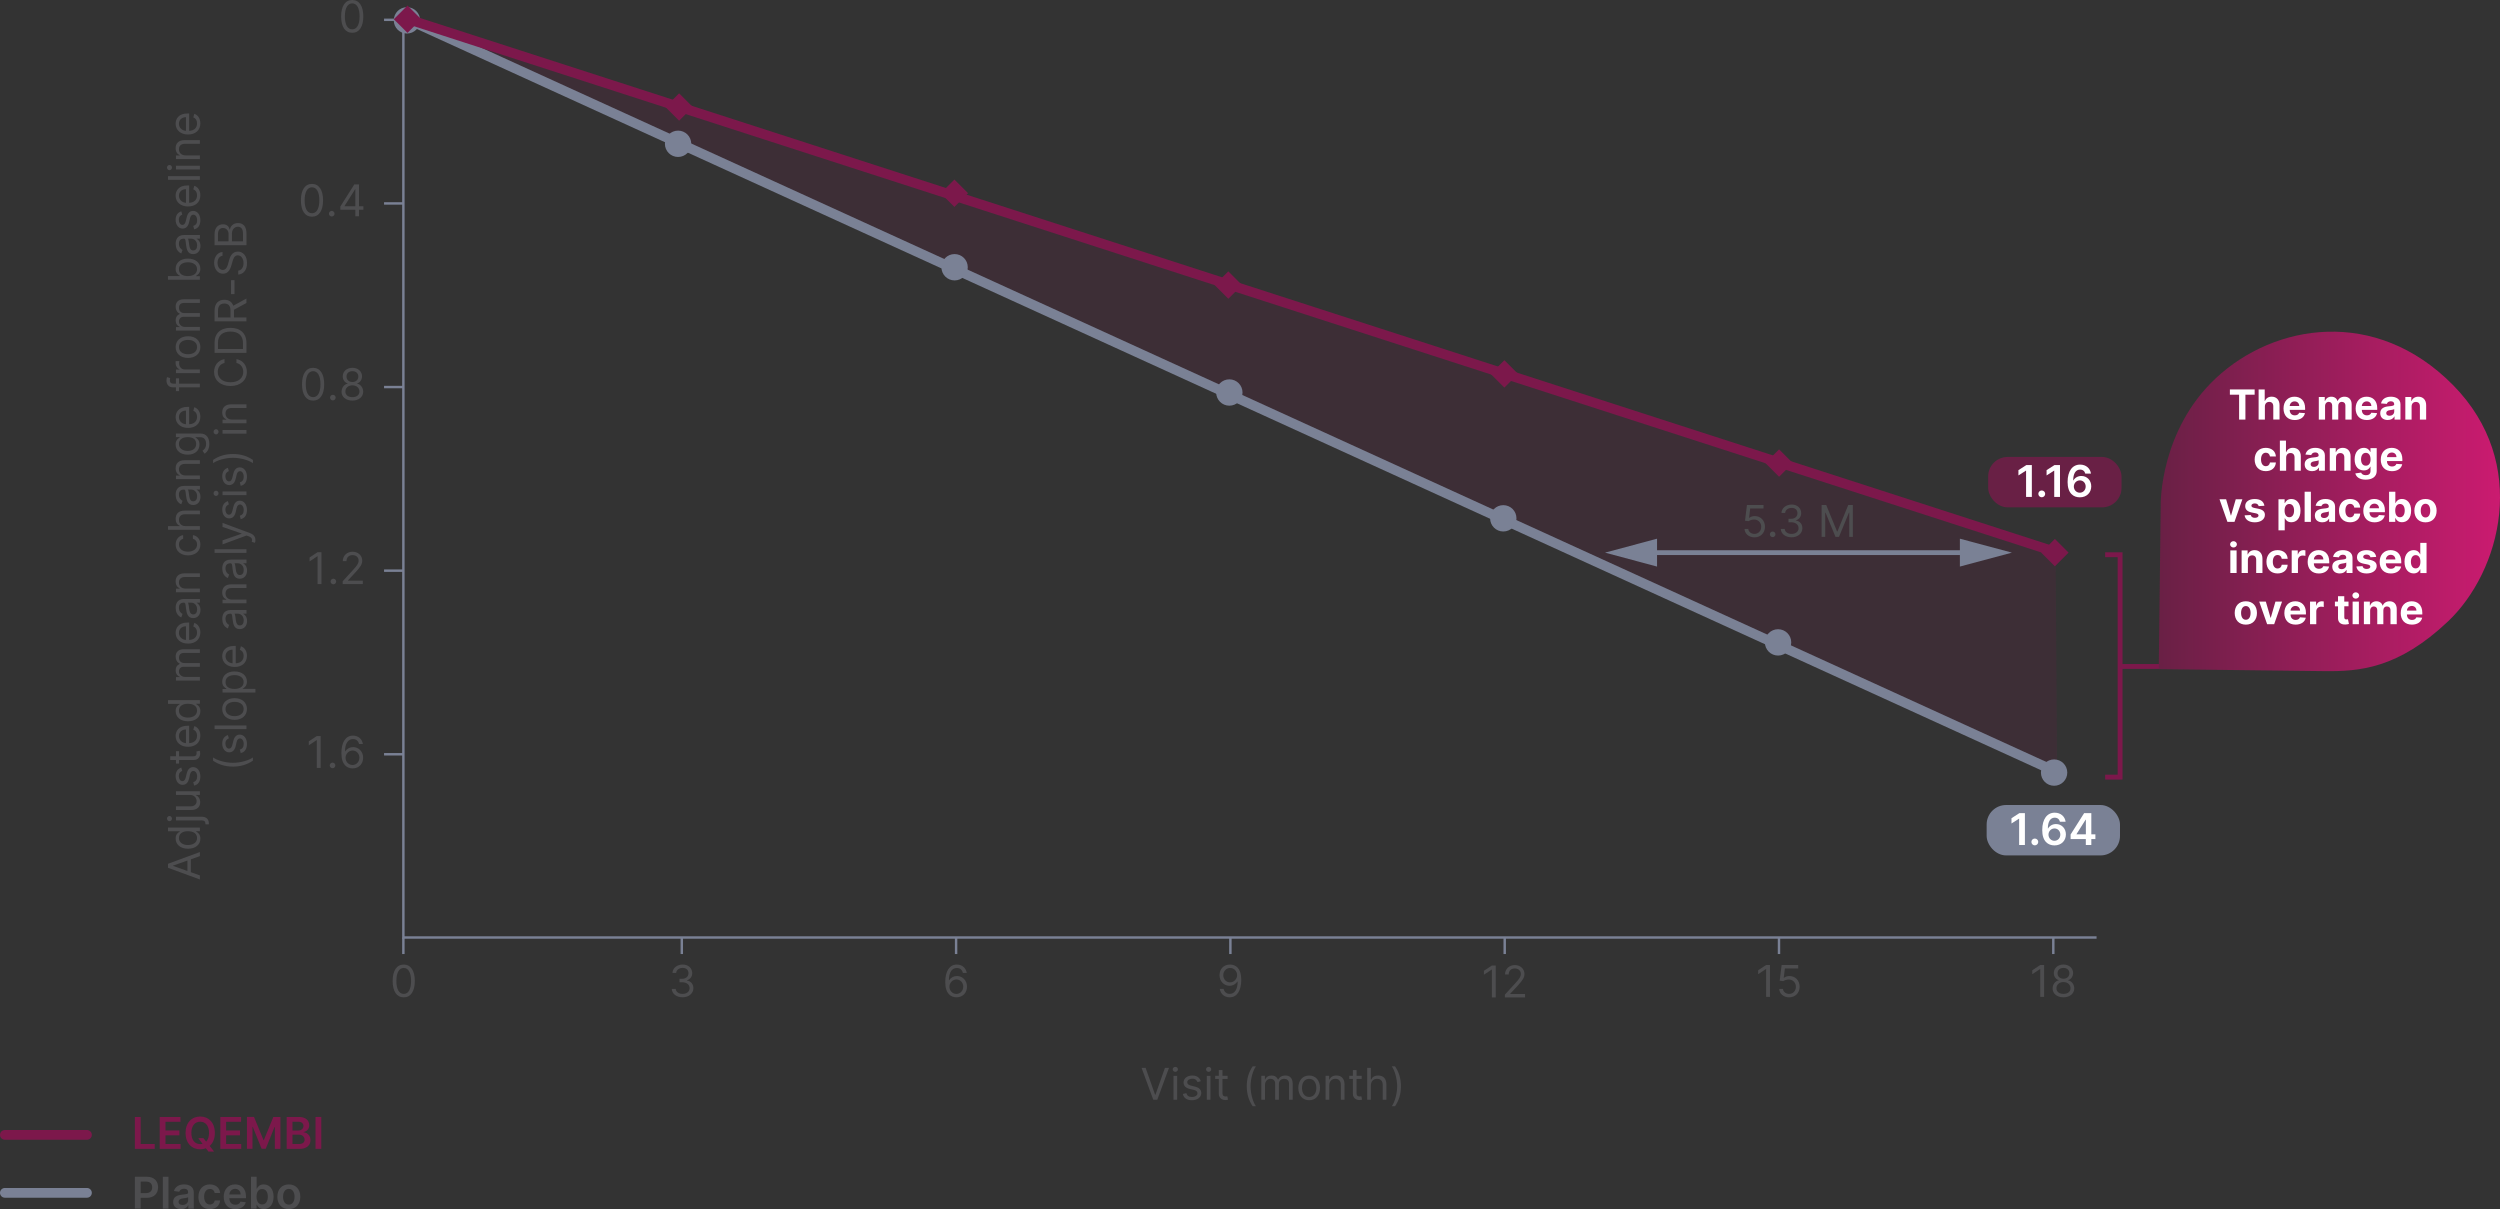 <?xml version="1.0" encoding="UTF-8"?><svg id="Layer_2" xmlns="http://www.w3.org/2000/svg" xmlns:xlink="http://www.w3.org/1999/xlink" viewBox="0 0 1026.48 496.46"><rect x="0" y="0" width="1026.48" height="496.46" fill="#333333" stroke="none"/><defs><style>.cls-1{isolation:isolate;opacity:.15;}.cls-1,.cls-2,.cls-3,.cls-4,.cls-5,.cls-6,.cls-7{stroke-width:0px;}.cls-1,.cls-4{fill:#7c184b;}.cls-2{fill:url(#linear-gradient);}.cls-8,.cls-9{stroke-linecap:round;stroke-width:4px;}.cls-8,.cls-9,.cls-10,.cls-11,.cls-12{fill:none;stroke-miterlimit:10;}.cls-8,.cls-10{stroke:#7c184b;}.cls-9,.cls-11,.cls-12{stroke:#7a8195;}.cls-10{stroke-width:2px;}.cls-3{fill:#7a8195;}.cls-5{fill:#4d4d4f;}.cls-6{fill:#fff;}.cls-7{fill:#692045;}.cls-12{stroke-width:1.97px;}</style><linearGradient id="linear-gradient" x1="886.35" y1="248.82" x2="1026.48" y2="248.82" gradientTransform="translate(0 454.7) scale(1 -1)" gradientUnits="userSpaceOnUse"><stop offset="0" stop-color="#692045"/><stop offset="1" stop-color="#cb1b70"/></linearGradient></defs><g id="Layer_1-2"><line class="cls-11" x1="157.69" y1="8.14" x2="165.53" y2="8.14"/><polyline class="cls-1" points="844.01 226.91 165.33 7.02 844.63 317.22"/><path class="cls-5" d="m716.29,217.17h1.53c.12,1.18,1.19,2.05,2.53,2.05,1.61,0,2.79-1.23,2.79-2.92s-1.22-2.98-2.89-2.99c-.81,0-1.73.28-2.28.67l-1.48-.18.79-6.44h6.8v1.41h-5.47l-.46,3.86h.08c.54-.43,1.39-.74,2.28-.74,2.4,0,4.17,1.86,4.17,4.4s-1.83,4.35-4.32,4.35c-2.25,0-3.97-1.46-4.07-3.45v-.02Z"/><path class="cls-5" d="m726.69,219.39c0-.63.52-1.15,1.15-1.15s1.15.52,1.15,1.15-.52,1.15-1.15,1.15-1.15-.52-1.15-1.15Z"/><path class="cls-5" d="m731.17,217.17h1.61c.1,1.27,1.3,2.05,2.81,2.05,1.68,0,2.89-.94,2.89-2.33s-1.11-2.46-3.09-2.46h-1.05v-1.41h1.05c1.55,0,2.63-.89,2.63-2.28s-.93-2.2-2.38-2.2c-1.36,0-2.6.77-2.66,2.07h-1.53c.08-2.06,1.96-3.45,4.22-3.45,2.42,0,3.89,1.65,3.89,3.5,0,1.48-.82,2.56-2.15,2.97v.1c1.65.28,2.63,1.48,2.63,3.15,0,2.14-1.89,3.73-4.42,3.73s-4.35-1.39-4.45-3.45h0Z"/><path class="cls-5" d="m749.83,207.35l4.45,10.87h.15l4.45-10.87h1.89v13.09h-1.48v-9.95h-.13l-4.09,9.95h-1.43l-4.09-9.95h-.13v9.95h-1.48v-13.09h1.89,0Z"/><line class="cls-9" x1="166.23" y1="7.46" x2="845.53" y2="317.47"/><polyline class="cls-11" points="860.83 384.93 165.62 384.93 165.62 7.19"/><path class="cls-5" d="m140.07,6.73c0-4.24,1.69-6.73,4.55-6.73s4.55,2.48,4.55,6.73-1.66,6.73-4.55,6.73-4.55-2.45-4.55-6.73Zm7.57,0c0-3.4-1.12-5.34-3.02-5.34s-3.02,1.94-3.02,5.34,1.11,5.32,3.02,5.32,3.02-1.91,3.02-5.32Z"/><path class="cls-5" d="m275.83,406.04h1.61c.1,1.27,1.3,2.05,2.81,2.05,1.68,0,2.89-.94,2.89-2.33s-1.11-2.46-3.09-2.46h-1.05v-1.41h1.05c1.55,0,2.63-.9,2.63-2.28s-.93-2.2-2.38-2.2c-1.36,0-2.6.77-2.66,2.07h-1.53c.08-2.06,1.96-3.45,4.22-3.45,2.42,0,3.89,1.65,3.89,3.5,0,1.48-.82,2.56-2.15,2.97v.1c1.65.27,2.63,1.48,2.63,3.15,0,2.14-1.89,3.73-4.42,3.73s-4.35-1.39-4.45-3.45h0Z"/><path class="cls-5" d="m388.11,403.28c0-4.63,1.81-7.24,4.76-7.24,2.2,0,3.75,1.42,4.07,3.45h-1.56c-.29-1.18-1.13-2.05-2.51-2.05-2.03,0-3.27,1.85-3.27,5.04h.1c.72-1.08,1.87-1.74,3.22-1.74,2.24,0,4.12,1.82,4.12,4.35s-1.73,4.43-4.37,4.4c-2.15-.03-4.55-1.38-4.55-6.21h-.01Zm7.39,1.82c0-1.62-1.18-2.94-2.79-2.94s-2.88,1.4-2.89,2.97c0,1.57,1.2,2.97,2.84,2.97s2.84-1.33,2.84-2.99h0Z"/><path class="cls-5" d="m509.66,402.23c0,4.65-1.82,7.26-4.76,7.26-2.2,0-3.76-1.41-4.07-3.48h1.56c.28,1.2,1.12,2.07,2.51,2.07,2.02,0,3.27-1.84,3.27-5.06h-.1c-.72,1.07-1.87,1.74-3.22,1.74-2.25,0-4.12-1.81-4.12-4.35s1.71-4.41,4.37-4.37c2.15.03,4.55,1.38,4.55,6.19h0Zm-7.39-1.82c0,1.64,1.18,2.94,2.79,2.94s2.89-1.41,2.89-2.97-1.2-2.94-2.84-2.94-2.84,1.33-2.84,2.97h0Z"/><path class="cls-5" d="m474.28,449.47h.15l3.89-11.02h1.66l-4.81,13.09h-1.64l-4.81-13.09h1.66l3.89,11.02h.01Z"/><path class="cls-5" d="m481.51,439.07c0-.56.49-1.02,1.07-1.02s1.07.46,1.07,1.02-.49,1.02-1.07,1.02-1.07-.46-1.07-1.02Zm.31,2.66h1.51v9.82h-1.51v-9.82Z"/><path class="cls-5" d="m491.69,444.31c-.26-.68-.81-1.41-2.12-1.41-1.2,0-2.1.61-2.1,1.46,0,.75.52,1.14,1.69,1.43l1.46.36c1.75.43,2.61,1.29,2.61,2.66,0,1.69-1.55,2.94-3.84,2.94-2.01,0-3.38-.89-3.73-2.56l1.43-.36c.27,1.05,1.04,1.59,2.28,1.59,1.41,0,2.3-.69,2.3-1.53,0-.68-.47-1.15-1.46-1.38l-1.64-.38c-1.8-.42-2.61-1.33-2.61-2.69,0-1.66,1.53-2.84,3.61-2.84,1.94,0,3,.93,3.48,2.33l-1.36.38Z"/><path class="cls-5" d="m495.19,439.07c0-.56.49-1.02,1.07-1.02s1.07.46,1.07,1.02-.49,1.02-1.07,1.02-1.07-.46-1.07-1.02Zm.31,2.66h1.51v9.82h-1.51v-9.82Z"/><path class="cls-5" d="m504.04,443h-2.1v5.73c0,1.28.64,1.48,1.3,1.48.33,0,.54-.05.67-.08l.31,1.36c-.21.08-.56.18-1.13.18-1.28,0-2.66-.82-2.66-2.53v-6.14h-1.48v-1.28h1.48v-2.35h1.51v2.35h2.1v1.28h0Z"/><path class="cls-5" d="m514.34,437.84h1.33c-1.23,1.69-2.2,5.14-2.2,8.18s.97,6.5,2.2,8.18h-1.33c-1.56-2.28-2.43-4.96-2.43-8.18s.87-5.91,2.43-8.18Z"/><path class="cls-5" d="m517.89,441.72h1.46v1.53h.13c.41-1.05,1.35-1.66,2.63-1.66s2.15.61,2.63,1.66h.1c.51-1.02,1.53-1.66,2.94-1.66,1.75,0,2.99,1.07,2.99,3.38v6.57h-1.51v-6.57c0-1.45-.92-2.02-1.99-2.02-1.38,0-2.17.93-2.17,2.2v6.39h-1.53v-6.73c0-1.12-.8-1.87-1.94-1.87s-2.23,1.02-2.23,2.46v6.14h-1.51v-9.82h0Z"/><path class="cls-5" d="m533.08,446.69c0-3.07,1.79-5.09,4.45-5.09s4.45,2.02,4.45,5.09-1.79,5.06-4.45,5.06-4.45-2.02-4.45-5.06Zm7.39,0c0-1.97-.92-3.73-2.94-3.73s-2.94,1.76-2.94,3.73.92,3.71,2.94,3.71,2.94-1.74,2.94-3.71Z"/><path class="cls-5" d="m545.79,451.54h-1.51v-9.82h1.46v1.53h.13c.46-1,1.38-1.66,2.86-1.66,1.99,0,3.32,1.2,3.32,3.71v6.24h-1.51v-6.14c0-1.54-.85-2.46-2.25-2.46s-2.51.97-2.51,2.69v5.91h.01Z"/><path class="cls-5" d="m559.08,443h-2.1v5.73c0,1.28.64,1.48,1.3,1.48.33,0,.54-.05.67-.08l.31,1.36c-.2.08-.56.18-1.12.18-1.28,0-2.66-.82-2.66-2.53v-6.14h-1.48v-1.28h1.48v-2.35h1.51v2.35h2.1v1.28h-.01Z"/><path class="cls-5" d="m562.87,451.54h-1.51v-13.09h1.51v4.81h.13c.46-1.02,1.34-1.66,2.89-1.66,2.01,0,3.35,1.18,3.35,3.71v6.24h-1.51v-6.14c0-1.56-.86-2.46-2.28-2.46-1.49,0-2.58.97-2.58,2.69v5.91h0Z"/><path class="cls-5" d="m572.79,454.2h-1.33c1.23-1.69,2.2-5.14,2.2-8.18s-.97-6.5-2.2-8.18h1.33c1.56,2.28,2.43,4.96,2.43,8.18s-.87,5.91-2.43,8.18Z"/><path class="cls-5" d="m614.15,409.52h-1.59v-11.43h-.08l-3.2,2.12v-1.61l3.27-2.17h1.59v13.09h.01Z"/><path class="cls-5" d="m617.91,408.37l4.32-4.73c1.51-1.66,2.22-2.55,2.22-3.76,0-1.38-1.09-2.25-2.51-2.25-1.52,0-2.48.99-2.48,2.48h-1.51c0-2.3,1.75-3.86,4.04-3.86s3.94,1.61,3.94,3.63c0,1.45-.67,2.58-2.92,4.99l-2.94,3.15v.1h6.09v1.41h-8.26v-1.15h.01Z"/><path class="cls-5" d="m726.75,409.31h-1.59v-11.43h-.08l-3.2,2.12v-1.61l3.27-2.17h1.59v13.09h.01Z"/><path class="cls-5" d="m730.53,406.04h1.53c.12,1.18,1.19,2.05,2.53,2.05,1.61,0,2.79-1.23,2.79-2.92s-1.22-2.98-2.89-2.99c-.81,0-1.73.27-2.28.66l-1.48-.18.79-6.44h6.8v1.41h-5.47l-.46,3.86h.08c.54-.43,1.39-.74,2.28-.74,2.4,0,4.17,1.86,4.17,4.4s-1.83,4.35-4.32,4.35c-2.25,0-3.97-1.46-4.07-3.45h0Z"/><path class="cls-5" d="m839.3,409.31h-1.59v-11.43h-.08l-3.2,2.12v-1.61l3.27-2.17h1.59v13.09h.01Z"/><path class="cls-5" d="m842.8,405.83c-.01-1.66,1.09-3.06,2.53-3.32v-.08c-1.25-.32-2.06-1.52-2.05-2.92-.01-1.99,1.66-3.48,3.96-3.48s3.95,1.48,3.96,3.48c-.01,1.39-.82,2.6-2.05,2.92v.08c1.41.26,2.52,1.67,2.53,3.32-.01,2.13-1.83,3.66-4.45,3.66s-4.46-1.53-4.45-3.66h.02Zm7.34-.08c-.01-1.48-1.23-2.53-2.89-2.53s-2.9,1.05-2.89,2.53c-.01,1.41,1.09,2.33,2.89,2.33s2.88-.92,2.89-2.33Zm-.46-6.14c-.01-1.33-.99-2.2-2.43-2.2s-2.44.87-2.43,2.2c-.01,1.36,1,2.25,2.43,2.25s2.42-.9,2.43-2.25Z"/><path class="cls-5" d="m123.55,82.24c0-4.24,1.69-6.73,4.55-6.73s4.55,2.48,4.55,6.73-1.66,6.73-4.55,6.73-4.55-2.45-4.55-6.73Zm7.57,0c0-3.4-1.12-5.34-3.02-5.34s-3.02,1.94-3.02,5.34,1.11,5.32,3.02,5.32,3.02-1.91,3.02-5.32Z"/><path class="cls-5" d="m135.06,87.74c0-.63.52-1.15,1.15-1.15s1.15.52,1.15,1.15-.52,1.15-1.15,1.15-1.15-.52-1.15-1.15Z"/><path class="cls-5" d="m139.74,84.8l5.75-9.1h1.92v9h1.79v1.41h-1.79v2.68h-1.51v-2.68h-6.16v-1.3h0Zm6.16-7.08h-.1l-4.35,6.88v.1h4.45v-6.98h0Z"/><path class="cls-5" d="m124.01,157.75c0-4.25,1.69-6.73,4.55-6.73s4.55,2.48,4.55,6.73-1.66,6.73-4.55,6.73-4.55-2.45-4.55-6.73Zm7.57,0c0-3.4-1.12-5.35-3.02-5.35s-3.02,1.94-3.02,5.35,1.11,5.32,3.02,5.32,3.02-1.91,3.02-5.32Z"/><path class="cls-5" d="m135.52,163.25c0-.63.52-1.15,1.15-1.15s1.15.52,1.15,1.15-.52,1.15-1.15,1.15-1.15-.52-1.15-1.15Z"/><path class="cls-5" d="m140.25,160.82c0-1.66,1.09-3.06,2.53-3.32v-.08c-1.25-.32-2.06-1.52-2.05-2.92,0-2,1.66-3.48,3.96-3.48s3.95,1.48,3.96,3.48c0,1.39-.82,2.6-2.05,2.92v.08c1.41.26,2.52,1.67,2.53,3.32,0,2.13-1.83,3.66-4.45,3.66s-4.46-1.53-4.45-3.66h.02Zm7.34-.08c0-1.48-1.23-2.53-2.89-2.53s-2.9,1.05-2.89,2.53c0,1.41,1.09,2.33,2.89,2.33s2.88-.92,2.89-2.33Zm-.46-6.14c0-1.33-.98-2.2-2.43-2.2s-2.44.87-2.43,2.2c0,1.36,1,2.25,2.43,2.25s2.42-.9,2.43-2.25Z"/><path class="cls-5" d="m131.99,239.81h-1.59v-11.43h-.08l-3.2,2.12v-1.61l3.27-2.17h1.59v13.09h0Z"/><path class="cls-5" d="m135.72,238.76c0-.63.52-1.15,1.15-1.15s1.15.52,1.15,1.15-.52,1.15-1.15,1.15-1.15-.52-1.15-1.15Z"/><path class="cls-5" d="m140.71,238.66l4.32-4.73c1.51-1.66,2.22-2.55,2.22-3.76,0-1.38-1.09-2.25-2.51-2.25-1.52,0-2.48.99-2.48,2.48h-1.51c0-2.3,1.75-3.86,4.04-3.86s3.94,1.61,3.94,3.63c0,1.45-.67,2.58-2.92,4.99l-2.94,3.15v.1h6.09v1.41h-8.26v-1.15h0Z"/><path class="cls-5" d="m131.66,315.32h-1.59v-11.43h-.08l-3.2,2.12v-1.61l3.27-2.17h1.59v13.09h0Z"/><path class="cls-5" d="m135.39,314.27c0-.63.52-1.15,1.15-1.15s1.15.52,1.15,1.15-.52,1.15-1.15,1.15-1.15-.52-1.15-1.15Z"/><path class="cls-5" d="m140.17,309.28c0-4.63,1.81-7.24,4.76-7.24,2.2,0,3.75,1.42,4.07,3.45h-1.56c-.29-1.18-1.13-2.04-2.51-2.04-2.03,0-3.27,1.85-3.27,5.04h.1c.72-1.08,1.87-1.74,3.22-1.74,2.24,0,4.12,1.82,4.12,4.35s-1.73,4.43-4.37,4.4c-2.15-.03-4.55-1.38-4.55-6.21h-.01Zm7.39,1.82c0-1.62-1.18-2.94-2.79-2.94s-2.88,1.4-2.89,2.97,1.2,2.97,2.84,2.97,2.84-1.33,2.84-2.99h0Z"/><path class="cls-5" d="m82.07,361.11l-13.09-4.81v-1.64l13.09-4.81v1.66l-3.71,1.32v5.29l3.71,1.32v1.66h0Zm-5.12-7.78l-5.91,2.1v.1l5.91,2.1v-4.3h0Z"/><path class="cls-5" d="m77.18,348.48c-3.09,0-5.06-1.71-5.06-4.19,0-1.92,1.18-2.51,1.69-2.84v-.13h-4.83v-1.51h13.09v1.46h-1.51v.18c.54.33,1.71.97,1.71,2.87,0,2.46-1.97,4.17-5.09,4.17h0Zm-.03-7.19c-2.2,0-3.68.97-3.68,2.81s1.61,2.86,3.68,2.86,3.76-.97,3.76-2.86-1.54-2.81-3.76-2.81Z"/><path class="cls-5" d="m69.59,337.18c-.56,0-1.02-.49-1.02-1.07s.46-1.07,1.02-1.07,1.02.49,1.02,1.07-.46,1.07-1.02,1.07Zm2.66-1.84h10.54c1.82,0,2.97.92,2.97,2.81v.31h-1.41v-.28c0-.92-.56-1.33-1.56-1.33h-10.54v-1.51Z"/><path class="cls-5" d="m72.25,326.39v-1.51h9.82v1.51h-1.66v.1c1,.46,1.79,1.43,1.79,2.92,0,1.84-1.2,3.17-3.71,3.17h-6.24v-1.51h6.14c1.43,0,2.35-.9,2.35-2.15,0-1.12-.84-2.53-2.68-2.53h-5.81Z"/><path class="cls-5" d="m74.83,316.52c-.68.26-1.41.81-1.41,2.12,0,1.2.61,2.1,1.46,2.1.75,0,1.14-.52,1.43-1.69l.36-1.46c.43-1.75,1.29-2.61,2.66-2.61,1.69,0,2.94,1.55,2.94,3.84,0,2.01-.89,3.38-2.56,3.73l-.36-1.43c1.05-.27,1.59-1.04,1.59-2.28,0-1.41-.69-2.3-1.54-2.3-.68,0-1.15.47-1.38,1.46l-.38,1.64c-.42,1.8-1.33,2.61-2.69,2.61-1.66,0-2.84-1.53-2.84-3.61,0-1.94.93-3,2.33-3.48l.38,1.36h0Z"/><path class="cls-5" d="m73.52,308.44v2.1h5.73c1.28,0,1.48-.64,1.48-1.3,0-.33-.05-.54-.08-.67l1.36-.31c.08.2.18.56.18,1.12,0,1.28-.82,2.66-2.53,2.66h-6.14v1.48h-1.28v-1.48h-2.35v-1.51h2.35v-2.1h1.28Z"/><path class="cls-5" d="m77.23,306.63c-3.02,0-5.12-1.76-5.12-4.42,0-2.04,1.25-4.22,4.91-4.22h.64v7.13c2.1-.07,3.25-1.29,3.25-3.06,0-1.18-.51-2.07-1.54-2.46l.41-1.46c1.48.46,2.48,1.92,2.48,3.91,0,2.84-2.02,4.58-5.04,4.58h0Zm-.87-7.11c-1.66,0-2.89,1.05-2.89,2.69,0,1.73,1.36,2.81,2.89,2.91v-5.59h0Z"/><path class="cls-5" d="m77.18,296.15c-3.09,0-5.06-1.71-5.06-4.19,0-1.92,1.18-2.51,1.69-2.84v-.13h-4.83v-1.51h13.09v1.46h-1.51v.18c.54.33,1.71.97,1.71,2.86,0,2.46-1.97,4.17-5.09,4.17h0Zm-.03-7.19c-2.2,0-3.68.97-3.68,2.81s1.61,2.87,3.68,2.87,3.76-.97,3.76-2.87-1.54-2.81-3.76-2.81Z"/><path class="cls-5" d="m72.25,279.45v-1.46h1.53v-.13c-1.05-.41-1.66-1.35-1.66-2.63s.61-2.15,1.66-2.63v-.1c-1.02-.51-1.66-1.54-1.66-2.94,0-1.75,1.07-2.99,3.38-2.99h6.57v1.51h-6.57c-1.45,0-2.02.92-2.02,1.99,0,1.38.93,2.17,2.2,2.17h6.39v1.53h-6.73c-1.12,0-1.87.8-1.87,1.94s1.02,2.22,2.46,2.22h6.14v1.51h-9.82Z"/><path class="cls-5" d="m77.23,264.26c-3.02,0-5.12-1.76-5.12-4.42,0-2.05,1.25-4.22,4.91-4.22h.64v7.13c2.1-.07,3.25-1.29,3.25-3.06,0-1.18-.51-2.07-1.54-2.46l.41-1.46c1.48.46,2.48,1.92,2.48,3.91,0,2.84-2.02,4.58-5.04,4.58h0Zm-.87-7.11c-1.66,0-2.89,1.05-2.89,2.69,0,1.73,1.36,2.81,2.89,2.91v-5.59h0Z"/><path class="cls-5" d="m79.28,253.78c-2.25,0-2.65-1.99-2.89-3.81-.23-1.79-.17-2.53-.89-2.53h-.05c-1.26,0-1.99.68-1.99,2.07s.77,2.23,1.48,2.56l-.51,1.43c-1.79-.77-2.3-2.46-2.3-3.94,0-1.25.36-3.63,3.48-3.63h6.47v1.51h-1.33v.08c.64.31,1.56,1.2,1.56,2.92,0,1.87-1.1,3.35-3.02,3.35h0Zm-.77-6.34h-1.38c.31.26.49,1.97.56,2.61.15,1.18.51,2.22,1.66,2.22,1.05,0,1.59-.87,1.59-2.07,0-1.79-1.2-2.76-2.43-2.76h0Z"/><path class="cls-5" d="m82.07,241.66v1.51h-9.82v-1.46h1.53v-.13c-1-.46-1.66-1.38-1.66-2.86,0-1.99,1.2-3.32,3.71-3.32h6.24v1.51h-6.14c-1.54,0-2.46.85-2.46,2.25s.97,2.51,2.69,2.51h5.91,0Z"/><path class="cls-5" d="m77.21,228.03c-2.99,0-5.09-1.76-5.09-4.42,0-2.07,1.23-3.63,3.07-3.89v1.51c-.9.23-1.71,1.02-1.71,2.35,0,1.76,1.46,2.94,3.68,2.94s3.76-1.15,3.76-2.94c0-1.18-.64-2.07-1.71-2.35v-1.51c1.74.25,3.07,1.69,3.07,3.86,0,2.76-2.12,4.45-5.06,4.45h0Z"/><path class="cls-5" d="m82.07,216.02v1.51h-13.09v-1.51h4.81v-.13c-1.02-.46-1.66-1.34-1.66-2.89,0-2.01,1.18-3.35,3.71-3.35h6.24v1.51h-6.14c-1.56,0-2.46.86-2.46,2.28,0,1.49.97,2.58,2.69,2.58h5.91-.01Z"/><path class="cls-5" d="m79.28,207.35c-2.25,0-2.65-1.99-2.89-3.81-.23-1.79-.17-2.53-.89-2.53h-.05c-1.26,0-1.99.68-1.99,2.07s.77,2.22,1.48,2.56l-.51,1.43c-1.79-.77-2.3-2.46-2.3-3.94,0-1.25.36-3.63,3.48-3.63h6.47v1.51h-1.33v.08c.64.31,1.56,1.2,1.56,2.92,0,1.87-1.1,3.35-3.02,3.35h0Zm-.77-6.34h-1.38c.31.26.49,1.97.56,2.61.15,1.18.51,2.22,1.66,2.22,1.05,0,1.59-.87,1.59-2.07,0-1.79-1.2-2.76-2.43-2.76h0Z"/><path class="cls-5" d="m82.07,195.23v1.51h-9.82v-1.46h1.53v-.13c-1-.46-1.66-1.38-1.66-2.86,0-1.99,1.2-3.33,3.71-3.33h6.24v1.51h-6.14c-1.54,0-2.46.85-2.46,2.25s.97,2.51,2.69,2.51h5.91,0Z"/><path class="cls-5" d="m83.98,186.26l-.84-1.2c.54-.4,1.48-1.03,1.48-2.81,0-1.59-.74-2.74-2.38-2.74h-1.99v.13c.54.33,1.66.95,1.66,2.87,0,2.38-1.74,4.17-4.81,4.17s-4.99-1.71-4.99-4.19c0-1.92,1.18-2.53,1.69-2.87v-.15h-1.56v-1.46h10.1c2.53,0,3.61,1.89,3.61,4.25,0,2.19-.94,3.4-1.97,4.01h0Zm-6.91-6.78c-2.12,0-3.61.97-3.61,2.81s1.61,2.86,3.61,2.86,3.48-.97,3.48-2.86-1.3-2.81-3.48-2.81Z"/><path class="cls-5" d="m77.23,175.7c-3.02,0-5.12-1.76-5.12-4.42,0-2.04,1.25-4.22,4.91-4.22h.64v7.13c2.1-.07,3.25-1.29,3.25-3.06,0-1.18-.51-2.07-1.54-2.46l.41-1.46c1.48.46,2.48,1.92,2.48,3.91,0,2.84-2.02,4.58-5.04,4.58h0Zm-.87-7.11c-1.66,0-2.89,1.05-2.89,2.69,0,1.73,1.36,2.81,2.89,2.91v-5.59h0Z"/><path class="cls-5" d="m73.52,155.32v2.2h8.54v1.51h-8.54v1.58h-1.28v-1.58h-1.36c-1.69,0-2.53-1.36-2.53-2.76,0-.74.15-1.2.25-1.43l1.3.44c-.05.15-.15.41-.15.84,0,1,.51,1.41,1.48,1.41h1v-2.2h1.29Z"/><path class="cls-5" d="m72.25,153.2v-1.46h1.48v-.1c-.97-.36-1.64-1.38-1.64-2.56,0-.22,0-.62.03-.79h1.53c-.03.1-.1.52-.1.92,0,1.43.97,2.48,2.3,2.48h6.21v1.51h-9.82.01Z"/><path class="cls-5" d="m77.21,146.96c-3.07,0-5.09-1.79-5.09-4.45s2.02-4.45,5.09-4.45,5.06,1.79,5.06,4.45-2.02,4.45-5.06,4.45Zm0-7.39c-1.97,0-3.73.92-3.73,2.94s1.76,2.94,3.73,2.94,3.71-.92,3.71-2.94-1.74-2.94-3.71-2.94h0Z"/><path class="cls-5" d="m72.25,135.76v-1.46h1.53v-.13c-1.05-.41-1.66-1.35-1.66-2.63s.61-2.15,1.66-2.63v-.1c-1.02-.51-1.66-1.54-1.66-2.94,0-1.75,1.07-2.99,3.38-2.99h6.57v1.51h-6.57c-1.45,0-2.02.92-2.02,1.99,0,1.38.93,2.17,2.2,2.17h6.39v1.53h-6.73c-1.12,0-1.87.8-1.87,1.94s1.02,2.22,2.46,2.22h6.14v1.51h-9.82Z"/><path class="cls-5" d="m68.97,114.85v-1.51h4.83v-.13c-.51-.33-1.69-.92-1.69-2.84,0-2.48,1.97-4.19,5.06-4.19s5.09,1.71,5.09,4.17c0,1.89-1.18,2.53-1.71,2.87v.18h1.51v1.46h-13.09,0Zm11.94-4.3c0-1.89-1.66-2.86-3.76-2.86s-3.68.95-3.68,2.86,1.48,2.81,3.68,2.81,3.76-1,3.76-2.81Z"/><path class="cls-5" d="m79.28,104.34c-2.25,0-2.65-1.99-2.89-3.81-.23-1.79-.17-2.53-.89-2.53h-.05c-1.26,0-1.99.68-1.99,2.07s.77,2.22,1.48,2.56l-.51,1.43c-1.79-.77-2.3-2.46-2.3-3.94,0-1.25.36-3.63,3.48-3.63h6.47v1.51h-1.33v.08c.64.31,1.56,1.2,1.56,2.91,0,1.87-1.1,3.35-3.02,3.35h0Zm-.77-6.34h-1.38c.31.25.49,1.97.56,2.61.15,1.18.51,2.22,1.66,2.22,1.05,0,1.59-.87,1.59-2.07,0-1.79-1.2-2.76-2.43-2.76Z"/><path class="cls-5" d="m74.83,88.13c-.68.26-1.41.8-1.41,2.12,0,1.2.61,2.1,1.46,2.1.75,0,1.14-.52,1.43-1.69l.36-1.46c.43-1.75,1.29-2.61,2.66-2.61,1.69,0,2.94,1.55,2.94,3.84,0,2.01-.89,3.38-2.56,3.73l-.36-1.43c1.05-.27,1.59-1.04,1.59-2.28,0-1.41-.69-2.3-1.54-2.3-.68,0-1.15.47-1.38,1.46l-.38,1.64c-.42,1.8-1.33,2.61-2.69,2.61-1.66,0-2.84-1.54-2.84-3.61,0-1.94.93-3,2.33-3.48l.38,1.36h0Z"/><path class="cls-5" d="m77.23,84.78c-3.02,0-5.12-1.76-5.12-4.42,0-2.05,1.25-4.22,4.91-4.22h.64v7.13c2.1-.07,3.25-1.29,3.25-3.06,0-1.18-.51-2.07-1.54-2.46l.41-1.46c1.48.46,2.48,1.92,2.48,3.91,0,2.84-2.02,4.58-5.04,4.58h0Zm-.87-7.11c-1.66,0-2.89,1.05-2.89,2.69,0,1.73,1.36,2.81,2.89,2.91v-5.59h0Z"/><path class="cls-5" d="m82.07,72.33v1.51h-13.09v-1.51h13.09Z"/><path class="cls-5" d="m69.59,69.88c-.56,0-1.02-.49-1.02-1.07s.46-1.07,1.02-1.07,1.02.49,1.02,1.07-.46,1.07-1.02,1.07Zm2.66-.31v-1.51h9.82v1.51h-9.82Z"/><path class="cls-5" d="m82.07,63.79v1.51h-9.82v-1.46h1.53v-.13c-1-.46-1.66-1.38-1.66-2.86,0-1.99,1.2-3.32,3.71-3.32h6.24v1.51h-6.14c-1.54,0-2.46.85-2.46,2.25s.97,2.51,2.69,2.51h5.91,0Z"/><path class="cls-5" d="m77.23,55.23c-3.02,0-5.12-1.76-5.12-4.42,0-2.04,1.25-4.22,4.91-4.22h.64v7.13c2.1-.07,3.25-1.29,3.25-3.06,0-1.18-.51-2.07-1.54-2.46l.41-1.46c1.48.46,2.48,1.92,2.48,3.91,0,2.84-2.02,4.58-5.04,4.58h0Zm-.87-7.11c-1.66,0-2.89,1.05-2.89,2.69,0,1.73,1.36,2.81,2.89,2.91v-5.59h0Z"/><path class="cls-5" d="m87.48,312.33v-1.33c1.69,1.23,5.14,2.2,8.18,2.2s6.5-.97,8.18-2.2v1.33c-2.28,1.56-4.96,2.43-8.18,2.43s-5.91-.87-8.18-2.43h0Z"/><path class="cls-5" d="m93.96,303.17c-.68.26-1.41.81-1.41,2.12,0,1.2.61,2.1,1.46,2.1.75,0,1.14-.52,1.43-1.69l.36-1.46c.43-1.75,1.29-2.61,2.66-2.61,1.69,0,2.94,1.55,2.94,3.84,0,2.01-.89,3.38-2.56,3.73l-.36-1.43c1.05-.27,1.59-1.04,1.59-2.28,0-1.41-.69-2.3-1.53-2.3-.68,0-1.15.47-1.38,1.46l-.38,1.64c-.42,1.8-1.33,2.61-2.69,2.61-1.66,0-2.84-1.53-2.84-3.61,0-1.94.93-3,2.33-3.48l.38,1.36h0Z"/><path class="cls-5" d="m101.19,297.86v1.51h-13.09v-1.51h13.09Z"/><path class="cls-5" d="m96.33,295.56c-3.07,0-5.09-1.79-5.09-4.45s2.02-4.45,5.09-4.45,5.06,1.79,5.06,4.45-2.02,4.45-5.06,4.45Zm0-7.39c-1.97,0-3.73.92-3.73,2.94s1.76,2.94,3.73,2.94,3.71-.92,3.71-2.94-1.74-2.94-3.71-2.94Z"/><path class="cls-5" d="m91.37,284.36v-1.46h1.56v-.18c-.51-.33-1.69-.92-1.69-2.84,0-2.48,1.97-4.19,5.06-4.19s5.09,1.71,5.09,4.17c0,1.89-1.18,2.53-1.71,2.86v.13h5.19v1.51h-13.5,0Zm8.67-4.3c0-1.89-1.66-2.87-3.76-2.87s-3.68.95-3.68,2.87,1.48,2.81,3.68,2.81,3.76-1,3.76-2.81Z"/><path class="cls-5" d="m96.36,273.85c-3.02,0-5.12-1.76-5.12-4.42,0-2.04,1.25-4.22,4.91-4.22h.64v7.13c2.1-.07,3.25-1.29,3.25-3.06,0-1.18-.51-2.07-1.54-2.46l.41-1.46c1.48.46,2.48,1.92,2.48,3.91,0,2.84-2.02,4.58-5.04,4.58h0Zm-.87-7.11c-1.66,0-2.89,1.05-2.89,2.69,0,1.73,1.36,2.81,2.89,2.91v-5.59h0Z"/><path class="cls-5" d="m98.41,258.31c-2.25,0-2.65-1.99-2.89-3.81-.23-1.79-.17-2.53-.89-2.53h-.05c-1.26,0-1.99.68-1.99,2.07s.77,2.22,1.48,2.56l-.51,1.43c-1.79-.77-2.3-2.46-2.3-3.94,0-1.25.36-3.63,3.48-3.63h6.47v1.51h-1.33v.08c.64.31,1.56,1.2,1.56,2.91,0,1.87-1.1,3.35-3.02,3.35h0Zm-.77-6.34h-1.38c.31.25.49,1.97.56,2.61.15,1.18.51,2.22,1.66,2.22,1.05,0,1.59-.87,1.59-2.07,0-1.79-1.2-2.76-2.43-2.76h0Z"/><path class="cls-5" d="m101.19,246.19v1.51h-9.82v-1.46h1.53v-.13c-1-.46-1.66-1.38-1.66-2.86,0-1.99,1.2-3.32,3.71-3.32h6.24v1.51h-6.14c-1.54,0-2.46.85-2.46,2.25s.97,2.51,2.69,2.51h5.91Z"/><path class="cls-5" d="m98.41,237.62c-2.25,0-2.65-1.99-2.89-3.81-.23-1.79-.17-2.53-.89-2.53h-.05c-1.26,0-1.99.68-1.99,2.07s.77,2.22,1.48,2.56l-.51,1.43c-1.79-.77-2.3-2.46-2.3-3.94,0-1.25.36-3.63,3.48-3.63h6.47v1.51h-1.33v.08c.64.31,1.56,1.2,1.56,2.91,0,1.87-1.1,3.35-3.02,3.35h0Zm-.77-6.34h-1.38c.31.25.49,1.97.56,2.61.15,1.18.51,2.22,1.66,2.22,1.05,0,1.59-.87,1.59-2.07,0-1.79-1.2-2.76-2.43-2.76h0Z"/><path class="cls-5" d="m101.19,225.5v1.51h-13.09v-1.51h13.09Z"/><path class="cls-5" d="m104.7,222.87l-1.33-.38c.28-1.1.14-1.78-1.36-2.33l-.77-.28-9.87,3.63v-1.64l7.83-2.71v-.1l-7.83-2.71v-1.64l11.25,4.17c1.53.57,2.25,1.53,2.25,2.89,0,.51-.1.95-.18,1.1h0Z"/><path class="cls-5" d="m93.96,207.12c-.68.26-1.41.81-1.41,2.12,0,1.2.61,2.1,1.46,2.1.75,0,1.14-.52,1.43-1.69l.36-1.46c.43-1.75,1.29-2.61,2.66-2.61,1.69,0,2.94,1.55,2.94,3.84,0,2.01-.89,3.38-2.56,3.73l-.36-1.43c1.05-.27,1.59-1.04,1.59-2.28,0-1.41-.69-2.3-1.53-2.3-.68,0-1.15.47-1.38,1.46l-.38,1.64c-.42,1.8-1.33,2.61-2.69,2.61-1.66,0-2.84-1.53-2.84-3.61,0-1.94.93-3,2.33-3.48l.38,1.36h0Z"/><path class="cls-5" d="m88.71,203.62c-.56,0-1.02-.49-1.02-1.07s.46-1.07,1.02-1.07,1.02.49,1.02,1.07-.46,1.07-1.02,1.07Zm2.66-.31v-1.51h9.82v1.51h-9.82Z"/><path class="cls-5" d="m93.96,193.44c-.68.26-1.41.8-1.41,2.12,0,1.2.61,2.1,1.46,2.1.75,0,1.14-.52,1.43-1.69l.36-1.46c.43-1.75,1.29-2.61,2.66-2.61,1.69,0,2.94,1.55,2.94,3.84,0,2.01-.89,3.38-2.56,3.73l-.36-1.43c1.05-.27,1.59-1.04,1.59-2.28,0-1.41-.69-2.3-1.53-2.3-.68,0-1.15.47-1.38,1.46l-.38,1.64c-.42,1.8-1.33,2.61-2.69,2.61-1.66,0-2.84-1.54-2.84-3.61,0-1.94.93-3.01,2.33-3.48l.38,1.36h0Z"/><path class="cls-5" d="m103.85,188.84v1.33c-1.69-1.23-5.14-2.2-8.18-2.2s-6.5.97-8.18,2.2v-1.33c2.28-1.56,4.96-2.43,8.18-2.43s5.91.87,8.18,2.43h0Z"/><path class="cls-5" d="m88.71,178.36c-.56,0-1.02-.49-1.02-1.07s.46-1.07,1.02-1.07,1.02.49,1.02,1.07-.46,1.07-1.02,1.07Zm2.66-.31v-1.51h9.82v1.51h-9.82Z"/><path class="cls-5" d="m101.19,172.27v1.51h-9.82v-1.46h1.53v-.13c-1-.46-1.66-1.38-1.66-2.86,0-1.99,1.2-3.32,3.71-3.32h6.24v1.51h-6.14c-1.54,0-2.46.85-2.46,2.25s.97,2.51,2.69,2.51h5.91Z"/><path class="cls-5" d="m92.19,149.03c-1.82.38-2.79,1.94-2.79,3.68,0,2.38,1.84,4.25,5.24,4.25s5.24-1.87,5.24-4.25c0-1.74-.97-3.3-2.79-3.68v-1.59c2.69.49,4.27,2.63,4.27,5.27,0,3.35-2.58,5.78-6.73,5.78s-6.73-2.43-6.73-5.78c0-2.63,1.58-4.78,4.27-5.27v1.59h.02Z"/><path class="cls-5" d="m101.19,144.89h-13.09v-4.22c0-3.81,2.46-6.06,6.52-6.06s6.57,2.25,6.57,6.24v4.04h0Zm-1.41-3.94c0-3.25-1.97-4.81-5.17-4.81s-5.12,1.56-5.12,4.63v2.53h10.28v-2.35h0Z"/><path class="cls-5" d="m88.1,131.95v-4.42c0-3.07,1.7-4.45,4.01-4.45,1.74,0,3.1.78,3.67,2.45l5.41-2.96v1.84l-5.12,2.76v3.19h5.11v1.59h-13.09,0Zm6.55-4.4c0-2.1-.96-2.92-2.53-2.92s-2.61.82-2.61,2.94v2.79h5.14v-2.81Z"/><path class="cls-5" d="m96.28,115.03v5.73h-1.41v-5.73h1.41Z"/><path class="cls-5" d="m89.33,107.95c0,1.74.92,2.89,2.17,2.89,1.41,0,1.92-1.56,2.17-2.53l.36-1.33c.36-1.36,1.15-3.68,3.61-3.68,2.12,0,3.79,1.71,3.79,4.73,0,2.81-1.46,4.55-3.61,4.71v-1.64c1.48-.13,2.17-1.51,2.17-3.07,0-1.82-.95-3.2-2.38-3.2-1.3,0-1.79,1.23-2.17,2.61l-.46,1.61c-.59,2.05-1.64,3.33-3.4,3.33-2.2,0-3.66-1.97-3.66-4.48s1.48-4.35,3.45-4.42v1.53c-1.29.15-2.05,1.36-2.05,2.94h.01Z"/><path class="cls-5" d="m88.1,100.69v-4.58c0-2.74,1.56-4.01,3.48-4.01,1.69,0,2.43,1,2.74,2.12h.13c.08-1.2,1.2-2.63,3.27-2.63s3.48,1.28,3.48,4.37v4.73h-13.1Zm5.75-4.53c0-1.43-.89-2.56-2.28-2.56-1.15,0-2.07.77-2.07,2.51v2.99h4.35v-2.94Zm5.93-.2c0-2.07-.92-2.87-2.07-2.87-1.33,0-2.48,1.07-2.48,2.79v3.22h4.55v-3.15h0Z"/><line class="cls-11" x1="165.62" y1="384.93" x2="165.62" y2="391.72"/><line class="cls-11" x1="279.94" y1="384.93" x2="279.94" y2="391.72"/><line class="cls-11" x1="392.57" y1="384.93" x2="392.57" y2="391.72"/><line class="cls-11" x1="505.19" y1="384.93" x2="505.19" y2="391.72"/><line class="cls-11" x1="617.82" y1="384.93" x2="617.82" y2="391.72"/><line class="cls-11" x1="730.44" y1="384.93" x2="730.44" y2="391.72"/><line class="cls-11" x1="843.07" y1="384.93" x2="843.07" y2="391.72"/><circle class="cls-3" cx="617.24" cy="212.82" r="5.41"/><circle class="cls-3" cx="504.76" cy="161.16" r="5.41"/><circle class="cls-3" cx="391.95" cy="109.73" r="5.41"/><circle class="cls-3" cx="278.41" cy="59.04" r="5.41"/><circle class="cls-3" cx="167.09" cy="8.36" r="5.41"/><circle class="cls-3" cx="730.06" cy="263.76" r="5.41"/><circle class="cls-3" cx="843.4" cy="317.22" r="5.41"/><rect class="cls-4" x="726.5" y="186.16" width="7.95" height="7.95" transform="translate(79.51 572.21) rotate(-45)"/><rect class="cls-4" x="839.74" y="222.93" width="7.95" height="7.95" transform="translate(86.67 663.05) rotate(-45)"/><line class="cls-8" x1="166.23" y1="7.46" x2="844.91" y2="226.91"/><rect class="cls-4" x="163.34" y="3.91" width="7.95" height="7.95" transform="translate(43.43 120.62) rotate(-45)"/><rect class="cls-4" x="274.87" y="39.97" width="7.95" height="7.95" transform="translate(50.59 210.04) rotate(-45)"/><rect class="cls-4" x="387.89" y="75.37" width="7.95" height="7.95" transform="translate(58.67 300.33) rotate(-45)"/><rect class="cls-4" x="500.37" y="113.06" width="7.95" height="7.95" transform="translate(64.96 390.91) rotate(-45)"/><rect class="cls-4" x="613.7" y="149.54" width="7.95" height="7.95" transform="translate(72.36 481.73) rotate(-45)"/><polyline class="cls-10" points="864.37 227.77 870.49 227.77 870.49 319.08 864.37 319.08"/><line class="cls-10" x1="870.49" y1="273.65" x2="887.61" y2="273.65"/><line class="cls-12" x1="808.61" y1="226.91" x2="676.47" y2="226.91"/><polygon class="cls-3" points="804.71 221.18 826.07 226.91 804.71 232.63 804.71 221.18"/><polygon class="cls-3" points="680.37 221.18 659.01 226.91 680.37 232.63 680.37 221.18"/><path class="cls-2" d="m886.36,274.73l.82-67.95s-.33-30.09,22.71-51.57c23.99-22.36,65.55-29.27,97.28,2.87,31.74,32.14,19.5,76.62-1.98,97.01-20.56,19.51-36.57,20.64-50.89,20.47-14.46-.17-14.29-.17-67.95-.82h.01Z"/><path class="cls-6" d="m915.58,159.9h10.16v2.16h-3.79v10.22h-2.59v-10.22h-3.79v-2.16h.01Z"/><path class="cls-6" d="m929.94,172.28h-2.57v-12.38h2.5v4.73h.11c.42-1.09,1.37-1.76,2.77-1.76,1.93,0,3.21,1.32,3.21,3.49v5.91h-2.57v-5.45c0-1.14-.61-1.81-1.66-1.81s-1.78.7-1.79,1.9v5.37h0Z"/><path class="cls-6" d="m937.6,167.68c0-2.86,1.77-4.8,4.5-4.8,2.45,0,4.36,1.56,4.36,4.71v.71h-6.32c0,1.39.82,2.24,2.1,2.24.86,0,1.52-.37,1.78-1.08l2.38.16c-.36,1.72-1.91,2.84-4.21,2.84-2.86,0-4.6-1.84-4.6-4.78h0Zm6.44-.98c0-1.11-.78-1.9-1.9-1.9s-1.95.85-2,1.9h3.9Z"/><path class="cls-6" d="m952.08,163h2.45v1.64h.11c.39-1.09,1.34-1.76,2.59-1.76s2.22.68,2.52,1.76h.1c.38-1.06,1.44-1.76,2.8-1.76,1.73,0,2.92,1.15,2.92,3.16v6.24h-2.57v-5.73c0-1.03-.62-1.55-1.44-1.55-.94,0-1.49.65-1.49,1.61v5.67h-2.5v-5.79c0-.91-.57-1.49-1.41-1.49s-1.51.68-1.51,1.71v5.57h-2.57v-9.28h0Z"/><path class="cls-6" d="m967.21,167.68c0-2.86,1.77-4.8,4.5-4.8,2.45,0,4.36,1.56,4.36,4.71v.71h-6.32c0,1.39.82,2.24,2.1,2.24.86,0,1.52-.37,1.78-1.08l2.38.16c-.36,1.72-1.91,2.84-4.21,2.84-2.86,0-4.6-1.84-4.6-4.78h0Zm6.44-.98c0-1.11-.78-1.9-1.9-1.9s-1.95.85-2,1.9h3.9Z"/><path class="cls-6" d="m977.3,169.69c0-2.07,1.65-2.69,3.49-2.86,1.61-.16,2.25-.24,2.25-.83v-.04c0-.76-.5-1.2-1.38-1.2s-1.47.45-1.65,1.07l-2.38-.19c.36-1.69,1.82-2.76,4.04-2.76,2.07,0,3.94.93,3.94,3.14v6.26h-2.44v-1.29h-.07c-.45.86-1.34,1.46-2.71,1.46-1.77,0-3.08-.93-3.08-2.77h-.01Zm5.75-.72v-.98c-.31.21-1.23.34-1.79.42-.91.13-1.5.48-1.5,1.21s.57,1.08,1.36,1.08c1.13,0,1.93-.74,1.93-1.72h0Z"/><path class="cls-6" d="m990.18,172.28h-2.57v-9.28h2.45v1.64h.11c.42-1.08,1.41-1.76,2.79-1.76,1.93,0,3.2,1.33,3.2,3.49v5.91h-2.57v-5.45c0-1.14-.62-1.81-1.65-1.81s-1.75.7-1.76,1.9v5.37h0Z"/><path class="cls-6" d="m925.74,188.68c0-2.85,1.74-4.8,4.56-4.8,2.42,0,4.05,1.41,4.16,3.55h-2.43c-.14-.92-.74-1.55-1.69-1.55-1.2,0-1.98,1-1.98,2.75s.78,2.79,1.98,2.79c.88,0,1.54-.56,1.69-1.55h2.43c-.12,2.13-1.67,3.58-4.15,3.58-2.86,0-4.57-1.96-4.57-4.79v.02Z"/><path class="cls-6" d="m938.67,193.28h-2.57v-12.38h2.5v4.73h.11c.42-1.09,1.37-1.76,2.77-1.76,1.93,0,3.21,1.32,3.21,3.49v5.91h-2.57v-5.45c0-1.14-.61-1.81-1.66-1.81s-1.78.7-1.79,1.9v5.37h0Z"/><path class="cls-6" d="m946.27,190.69c0-2.07,1.65-2.69,3.49-2.86,1.61-.16,2.25-.24,2.25-.83v-.04c0-.76-.5-1.2-1.38-1.2s-1.47.45-1.65,1.07l-2.38-.19c.36-1.69,1.82-2.76,4.04-2.76,2.07,0,3.94.93,3.94,3.14v6.26h-2.44v-1.29h-.07c-.45.86-1.34,1.46-2.71,1.46-1.77,0-3.08-.93-3.08-2.77h-.01Zm5.75-.72v-.98c-.31.21-1.23.34-1.79.42-.91.13-1.5.48-1.5,1.21s.57,1.08,1.36,1.08c1.13,0,1.93-.74,1.93-1.72h0Z"/><path class="cls-6" d="m959.15,193.28h-2.57v-9.28h2.45v1.64h.11c.42-1.08,1.41-1.76,2.79-1.76,1.93,0,3.2,1.33,3.2,3.49v5.91h-2.57v-5.45c0-1.14-.62-1.81-1.65-1.81s-1.75.7-1.76,1.9v5.37h0Z"/><path class="cls-6" d="m967.08,194.37l2.38-.32c.21.56.79,1.06,1.92,1.06s1.93-.5,1.93-1.77v-1.7h-.11c-.34.77-1.17,1.51-2.65,1.51-2.09,0-3.76-1.44-3.76-4.53s1.72-4.74,3.76-4.74c1.55,0,2.31.92,2.65,1.68h.1v-1.56h2.56v9.37c0,2.38-1.88,3.58-4.54,3.58-2.5,0-3.93-1.12-4.24-2.59h0Zm6.25-5.76c0-1.62-.7-2.68-1.95-2.68s-1.95,1.11-1.95,2.68.69,2.6,1.95,2.6,1.95-.97,1.95-2.6Z"/><path class="cls-6" d="m977.53,188.68c0-2.86,1.77-4.8,4.5-4.8,2.45,0,4.36,1.56,4.36,4.71v.71h-6.32c0,1.39.82,2.24,2.1,2.24.86,0,1.52-.37,1.78-1.08l2.38.16c-.36,1.72-1.91,2.84-4.21,2.84-2.86,0-4.6-1.84-4.6-4.78h0Zm6.44-.98c0-1.11-.78-1.9-1.9-1.9s-1.95.85-2,1.9h3.9Z"/><path class="cls-6" d="m917.46,214.28h-2.9l-3.25-9.28h2.72l1.93,6.64h.1l1.92-6.64h2.72l-3.24,9.28h0Z"/><path class="cls-6" d="m927.38,207.79c-.13-.6-.66-1.09-1.55-1.09-.8,0-1.43.36-1.42.92,0,.45.31.74,1.18.93l1.68.34c1.8.37,2.68,1.17,2.68,2.51,0,1.83-1.73,3.06-4.13,3.06s-3.97-1.09-4.21-2.87l2.53-.13c.16.75.77,1.15,1.69,1.15s1.5-.39,1.51-.94c-.01-.46-.38-.76-1.19-.92l-1.61-.32c-1.81-.36-2.69-1.26-2.68-2.65,0-1.79,1.56-2.89,3.93-2.89s3.72,1.06,3.95,2.77l-2.36.15v-.02Z"/><path class="cls-6" d="m935.51,205h2.54v1.56h.11c.34-.76,1.09-1.68,2.64-1.68,2.04,0,3.76,1.58,3.76,4.77s-1.65,4.78-3.76,4.78c-1.5,0-2.28-.86-2.63-1.64h-.08v4.97h-2.57v-12.76h-.01Zm4.47,7.38c1.26,0,1.95-1.12,1.95-2.74s-.68-2.71-1.95-2.71-1.95,1.06-1.95,2.71.71,2.74,1.95,2.74Z"/><path class="cls-6" d="m948.83,214.28h-2.57v-12.38h2.57v12.38Z"/><path class="cls-6" d="m950.45,211.69c0-2.07,1.65-2.69,3.49-2.86,1.61-.16,2.25-.24,2.25-.83v-.04c0-.76-.5-1.2-1.38-1.2s-1.47.45-1.65,1.07l-2.38-.19c.36-1.69,1.82-2.76,4.04-2.76,2.07,0,3.94.93,3.94,3.14v6.26h-2.44v-1.29h-.07c-.45.86-1.34,1.46-2.71,1.46-1.77,0-3.08-.93-3.08-2.77h-.01Zm5.75-.72v-.98c-.31.21-1.23.34-1.79.42-.91.13-1.5.48-1.5,1.21s.57,1.08,1.36,1.08c1.13,0,1.93-.74,1.93-1.72h0Z"/><path class="cls-6" d="m960.37,209.68c0-2.85,1.74-4.8,4.56-4.8,2.42,0,4.05,1.41,4.16,3.55h-2.43c-.14-.92-.74-1.55-1.69-1.55-1.2,0-1.98,1-1.98,2.75s.78,2.79,1.98,2.79c.88,0,1.54-.56,1.69-1.55h2.43c-.12,2.13-1.67,3.58-4.15,3.58-2.86,0-4.57-1.96-4.57-4.79v.02Z"/><path class="cls-6" d="m970.36,209.68c0-2.86,1.77-4.8,4.5-4.8,2.45,0,4.36,1.56,4.36,4.71v.71h-6.32c0,1.39.82,2.24,2.1,2.24.86,0,1.52-.37,1.78-1.08l2.38.16c-.36,1.72-1.91,2.84-4.21,2.84-2.86,0-4.6-1.84-4.6-4.78h0Zm6.44-.98c0-1.11-.78-1.9-1.9-1.9s-1.95.85-2,1.9h3.9Z"/><path class="cls-6" d="m980.94,201.9h2.57v4.65h.08c.34-.76,1.09-1.68,2.64-1.68,2.04,0,3.76,1.58,3.76,4.77s-1.65,4.78-3.76,4.78c-1.5,0-2.28-.86-2.63-1.64h-.12v1.49h-2.54v-12.38h0Zm4.47,10.48c1.26,0,1.95-1.12,1.95-2.74s-.68-2.71-1.95-2.71-1.95,1.06-1.95,2.71.71,2.74,1.95,2.74Z"/><path class="cls-6" d="m991.32,209.68c0-2.88,1.75-4.8,4.57-4.8s4.57,1.92,4.57,4.8-1.75,4.79-4.57,4.79-4.57-1.93-4.57-4.79Zm6.52-.02c0-1.62-.67-2.82-1.94-2.82s-1.96,1.2-1.96,2.82.67,2.81,1.96,2.81,1.94-1.19,1.94-2.81Z"/><path class="cls-6" d="m915.66,223.5c0-.71.63-1.3,1.39-1.3s1.4.59,1.4,1.3-.63,1.3-1.4,1.3-1.39-.59-1.39-1.3Zm.1,2.5h2.57v9.28h-2.57v-9.28Z"/><path class="cls-6" d="m922.96,235.28h-2.57v-9.28h2.45v1.64h.11c.42-1.08,1.41-1.76,2.79-1.76,1.93,0,3.2,1.33,3.2,3.49v5.91h-2.57v-5.45c0-1.14-.62-1.81-1.65-1.81s-1.75.7-1.76,1.9v5.37h0Z"/><path class="cls-6" d="m930.58,230.68c0-2.85,1.74-4.8,4.56-4.8,2.42,0,4.05,1.41,4.16,3.55h-2.43c-.14-.92-.74-1.55-1.69-1.55-1.2,0-1.98,1-1.98,2.75s.78,2.79,1.98,2.79c.88,0,1.54-.56,1.69-1.55h2.43c-.12,2.13-1.67,3.58-4.15,3.58-2.86,0-4.57-1.96-4.57-4.79v.02Z"/><path class="cls-6" d="m940.94,226h2.5v1.62h.1c.34-1.15,1.19-1.75,2.23-1.75.26,0,.58.04.81.09v2.28c-.24-.08-.73-.14-1.09-.14-1.14,0-1.97.79-1.97,1.93v5.25h-2.57v-9.28h-.01Z"/><path class="cls-6" d="m947.51,230.68c0-2.86,1.77-4.8,4.5-4.8,2.45,0,4.36,1.56,4.36,4.71v.71h-6.32c0,1.39.82,2.24,2.1,2.24.86,0,1.52-.37,1.78-1.08l2.38.16c-.36,1.72-1.91,2.84-4.21,2.84-2.86,0-4.6-1.84-4.6-4.78h0Zm6.44-.98c0-1.11-.78-1.9-1.9-1.9s-1.95.85-2,1.9h3.9Z"/><path class="cls-6" d="m957.61,232.69c0-2.07,1.65-2.69,3.49-2.86,1.61-.16,2.25-.24,2.25-.83v-.04c0-.76-.5-1.2-1.38-1.2s-1.47.45-1.65,1.07l-2.38-.19c.36-1.69,1.82-2.76,4.04-2.76,2.07,0,3.94.93,3.94,3.14v6.26h-2.44v-1.29h-.07c-.45.86-1.34,1.46-2.71,1.46-1.77,0-3.08-.93-3.08-2.77h-.01Zm5.75-.72v-.98c-.31.21-1.23.34-1.79.42-.91.13-1.5.48-1.5,1.21s.57,1.08,1.36,1.08c1.13,0,1.93-.74,1.93-1.72h0Z"/><path class="cls-6" d="m973.28,228.79c-.13-.6-.66-1.09-1.55-1.09-.8,0-1.43.36-1.42.92,0,.45.31.74,1.18.93l1.68.34c1.8.37,2.68,1.17,2.68,2.51,0,1.83-1.73,3.06-4.13,3.06s-3.97-1.09-4.21-2.87l2.53-.13c.16.75.77,1.15,1.69,1.15s1.5-.39,1.51-.94c-.01-.46-.38-.76-1.19-.92l-1.61-.32c-1.81-.36-2.69-1.26-2.68-2.65,0-1.79,1.56-2.89,3.93-2.89s3.72,1.06,3.95,2.77l-2.36.15v-.02Z"/><path class="cls-6" d="m977.08,230.68c0-2.86,1.77-4.8,4.5-4.8,2.45,0,4.36,1.56,4.36,4.71v.71h-6.32c0,1.39.82,2.24,2.1,2.24.86,0,1.52-.37,1.78-1.08l2.38.16c-.36,1.72-1.91,2.84-4.21,2.84-2.86,0-4.6-1.84-4.6-4.78h0Zm6.44-.98c0-1.11-.78-1.9-1.9-1.9s-1.95.85-2,1.9h3.9Z"/><path class="cls-6" d="m987.27,230.65c0-3.19,1.72-4.77,3.76-4.77,1.55,0,2.3.92,2.64,1.68h.08v-4.65h2.57v12.38h-2.54v-1.49h-.11c-.36.77-1.14,1.64-2.63,1.64-2.12,0-3.76-1.67-3.76-4.78h0Zm6.53-.01c0-1.66-.7-2.71-1.95-2.71s-1.95,1.11-1.95,2.71.69,2.74,1.95,2.74,1.95-1.09,1.95-2.74Z"/><path class="cls-6" d="m917.55,251.68c0-2.88,1.75-4.8,4.57-4.8s4.57,1.92,4.57,4.8-1.75,4.79-4.57,4.79-4.57-1.93-4.57-4.79h0Zm6.52-.02c0-1.62-.67-2.82-1.94-2.82s-1.96,1.2-1.96,2.82.67,2.81,1.96,2.81,1.94-1.19,1.94-2.81Z"/><path class="cls-6" d="m933.76,256.28h-2.9l-3.25-9.28h2.72l1.93,6.64h.1l1.92-6.64h2.72l-3.24,9.28Z"/><path class="cls-6" d="m937.94,251.68c0-2.86,1.77-4.8,4.5-4.8,2.45,0,4.36,1.56,4.36,4.71v.71h-6.32c0,1.39.82,2.24,2.1,2.24.86,0,1.52-.37,1.78-1.08l2.38.16c-.36,1.72-1.91,2.84-4.21,2.84-2.86,0-4.6-1.84-4.6-4.78h0Zm6.44-.98c0-1.11-.78-1.9-1.9-1.9s-1.95.85-2,1.9h3.9Z"/><path class="cls-6" d="m948.47,247h2.5v1.62h.1c.34-1.15,1.19-1.75,2.23-1.75.26,0,.58.04.81.09v2.28c-.24-.08-.73-.14-1.09-.14-1.14,0-1.97.79-1.97,1.93v5.25h-2.57v-9.28h-.01Z"/><path class="cls-6" d="m964.3,248.93h-1.75v4.5c0,.71.36.91.87.91.24,0,.51-.06.64-.08l.4,1.92c-.26.08-.73.22-1.4.24-1.87.08-3.11-.82-3.09-2.64v-4.83h-1.27v-1.93h1.27v-2.22h2.57v2.22h1.75v1.93-.02Z"/><path class="cls-6" d="m965.87,244.5c0-.71.63-1.3,1.39-1.3s1.4.59,1.4,1.3-.63,1.3-1.4,1.3-1.39-.59-1.39-1.3Zm.1,2.5h2.57v9.28h-2.57v-9.28Z"/><path class="cls-6" d="m970.59,247h2.45v1.64h.11c.39-1.09,1.34-1.76,2.59-1.76s2.22.68,2.52,1.76h.1c.38-1.06,1.44-1.76,2.8-1.76,1.73,0,2.92,1.15,2.92,3.16v6.24h-2.57v-5.73c0-1.03-.62-1.55-1.44-1.55-.94,0-1.49.65-1.49,1.61v5.67h-2.5v-5.79c0-.91-.57-1.49-1.41-1.49s-1.51.68-1.51,1.71v5.57h-2.57v-9.28h0Z"/><path class="cls-6" d="m985.72,251.68c0-2.86,1.77-4.8,4.5-4.8,2.45,0,4.36,1.56,4.36,4.71v.71h-6.32c0,1.39.82,2.24,2.1,2.24.86,0,1.52-.37,1.78-1.08l2.38.16c-.36,1.72-1.91,2.84-4.21,2.84-2.86,0-4.6-1.84-4.6-4.78h0Zm6.44-.98c0-1.11-.78-1.9-1.9-1.9s-1.95.85-2,1.9h3.9Z"/><path class="cls-5" d="m161.22,402.77c0-4.25,1.69-6.73,4.55-6.73s4.55,2.48,4.55,6.73-1.66,6.73-4.55,6.73-4.55-2.45-4.55-6.73Zm7.57,0c0-3.4-1.12-5.34-3.02-5.34s-3.02,1.94-3.02,5.34,1.11,5.32,3.02,5.32,3.02-1.91,3.02-5.32Z"/><path class="cls-5" d="m55.38,483.16h4.91c3.01,0,4.62,1.83,4.62,4.33s-1.62,4.33-4.65,4.33h-2.51v4.42h-2.37v-13.09h0Zm4.56,6.72c1.76,0,2.55-.99,2.55-2.38s-.79-2.35-2.56-2.35h-2.17v4.74h2.19-.01Z"/><path class="cls-5" d="m69.17,496.26h-2.31v-13.09h2.31v13.09Z"/><path class="cls-5" d="m71.09,493.5c0-2.21,1.82-2.78,3.73-2.99,1.73-.19,2.43-.22,2.43-.88v-.04c0-.96-.59-1.51-1.66-1.51-1.13,0-1.78.58-2.01,1.25l-2.16-.31c.51-1.79,2.1-2.71,4.16-2.71,1.87,0,3.99.78,3.99,3.38v6.57h-2.23v-1.35h-.08c-.42.82-1.34,1.55-2.88,1.55-1.87,0-3.29-1.02-3.29-2.95h0Zm6.16-.77v-1.16c-.3.24-1.52.4-2.12.48-1.04.15-1.81.52-1.81,1.41s.69,1.29,1.66,1.29c1.39,0,2.28-.93,2.28-2.02h-.01Z"/><path class="cls-5" d="m81.47,491.39c0-3,1.82-5.08,4.69-5.08,2.4,0,4.06,1.4,4.22,3.53h-2.21c-.18-.95-.86-1.66-1.98-1.66-1.43,0-2.38,1.19-2.38,3.17s.93,3.22,2.38,3.22c1.02,0,1.78-.61,1.98-1.66h2.21c-.17,2.08-1.74,3.55-4.21,3.55-2.93,0-4.71-2.09-4.71-5.06h.01Z"/><path class="cls-5" d="m91.86,491.41c0-3.03,1.83-5.1,4.65-5.1,2.42,0,4.49,1.52,4.49,4.96v.71h-6.84c.02,1.68,1.01,2.67,2.51,2.67,1,0,1.76-.43,2.08-1.27l2.16.24c-.41,1.71-1.98,2.83-4.27,2.83-2.96,0-4.77-1.96-4.77-5.04h0Zm6.92-.98c0-1.34-.91-2.31-2.24-2.31s-2.31,1.06-2.38,2.31h4.62Z"/><path class="cls-5" d="m103.06,483.16h2.31v4.9h.1c.35-.71,1.07-1.75,2.81-1.75,2.27,0,4.05,1.78,4.05,5.05s-1.73,5.07-4.05,5.07c-1.69,0-2.45-1-2.81-1.72h-.13v1.55h-2.28v-13.09h0Zm4.58,11.37c1.53,0,2.33-1.34,2.33-3.18s-.79-3.14-2.33-3.14-2.31,1.23-2.31,3.14.83,3.18,2.31,3.18Z"/><path class="cls-5" d="m113.88,491.39c0-3.04,1.83-5.08,4.71-5.08s4.71,2.03,4.71,5.08-1.83,5.06-4.71,5.06-4.71-2.03-4.71-5.06Zm7.06,0c0-1.8-.78-3.24-2.35-3.24s-2.37,1.44-2.37,3.24.78,3.22,2.37,3.22,2.35-1.42,2.35-3.22Z"/><path class="cls-4" d="m55.38,458.62h2.37v11.11h5.77v1.99h-8.14v-13.09h0Z"/><path class="cls-4" d="m65.57,458.62h8.52v1.99h-6.14v3.55h5.7v1.99h-5.7v3.57h6.2v1.99h-8.57v-13.09h0Z"/><path class="cls-4" d="m86.08,470.51l1.82,2.33h-2.3l-1.08-1.37c-.71.28-1.49.43-2.32.43-3.44,0-6.02-2.5-6.02-6.73s2.58-6.73,6.02-6.73,6.02,2.49,6.02,6.73c0,2.37-.81,4.19-2.13,5.34h0Zm-2.54-3.2l1.11,1.44c.74-.77,1.18-1.98,1.18-3.59,0-2.98-1.5-4.6-3.63-4.6s-3.63,1.62-3.63,4.6,1.5,4.6,3.63,4.6c.34,0,.66-.04.97-.12l-1.77-2.33h2.15,0Z"/><path class="cls-4" d="m90.46,458.62h8.52v1.99h-6.14v3.55h5.7v1.99h-5.7v3.57h6.2v1.99h-8.57v-13.09h-.01Z"/><path class="cls-4" d="m104.3,458.62l3.89,9.49h.15l3.89-9.49h2.9v13.09h-2.28v-9h-.12l-3.62,8.96h-1.7l-3.62-8.98h-.12v9.01h-2.28v-13.09h2.91Z"/><path class="cls-4" d="m117.71,458.62h5.01c2.84,0,4.25,1.45,4.25,3.39,0,1.59-1.01,2.49-2.29,2.79v.13c1.39.07,2.8,1.23,2.8,3.22s-1.47,3.57-4.47,3.57h-5.3v-13.09h0Zm4.72,5.57c1.23,0,2.17-.72,2.17-1.87,0-1.01-.72-1.75-2.12-1.75h-2.4v3.61h2.35,0Zm.2,5.54c1.72,0,2.44-.73,2.44-1.77,0-1.17-.91-2.07-2.37-2.07h-2.61v3.84h2.55-.01Z"/><path class="cls-4" d="m131.92,471.71h-2.37v-13.09h2.37v13.09Z"/><line class="cls-9" x1="2" y1="489.77" x2="35.7" y2="489.77"/><line class="cls-8" x1="2" y1="465.97" x2="35.7" y2="465.97"/><line class="cls-11" x1="157.69" y1="309.7" x2="165.53" y2="309.7"/><line class="cls-11" x1="157.69" y1="234.31" x2="165.53" y2="234.31"/><line class="cls-11" x1="157.69" y1="158.92" x2="165.53" y2="158.92"/><line class="cls-11" x1="157.69" y1="83.53" x2="165.53" y2="83.53"/><rect class="cls-7" x="816.33" y="187.62" width="54.75" height="20.7" rx="8" ry="8"/><path class="cls-6" d="m834.26,204.04h-2.37v-10.79h-.08l-3.06,1.96v-2.17l3.25-2.09h2.26v13.09h0Z"/><path class="cls-6" d="m836.92,202.77c0-.77.63-1.39,1.41-1.39s1.4.63,1.41,1.39c0,.78-.65,1.41-1.41,1.41s-1.41-.63-1.41-1.41Z"/><path class="cls-6" d="m845.82,204.04h-2.37v-10.79h-.08l-3.06,1.96v-2.17l3.25-2.09h2.26v13.09h0Z"/><path class="cls-6" d="m848.94,197.86c0-4.48,1.99-7.1,5.13-7.1,2.47,0,4.18,1.59,4.46,3.71h-2.33c-.24-1-1-1.66-2.13-1.66-1.82,0-2.83,1.68-2.83,4.43h.09c.63-1.12,1.87-1.81,3.27-1.81,2.29,0,4.06,1.79,4.05,4.26,0,2.59-1.89,4.53-4.72,4.51-2.51-.01-5.01-1.55-5-6.36v.02Zm7.42,1.89c0-1.41-1.01-2.51-2.4-2.51s-2.45,1.15-2.46,2.53c0,1.37,1.03,2.53,2.43,2.53s2.44-1.11,2.43-2.54h0Z"/><rect class="cls-3" x="815.7" y="330.53" width="54.75" height="20.7" rx="8" ry="8"/><path class="cls-6" d="m831.41,346.95h-2.37v-10.79h-.08l-3.06,1.96v-2.17l3.25-2.09h2.26v13.09h0Z"/><path class="cls-6" d="m834.07,345.69c0-.77.63-1.39,1.41-1.39s1.4.63,1.41,1.39c0,.78-.65,1.41-1.41,1.41s-1.41-.63-1.41-1.41Z"/><path class="cls-6" d="m838.53,340.78c0-4.47,1.99-7.1,5.13-7.1,2.47,0,4.18,1.59,4.46,3.71h-2.33c-.24-1-1-1.66-2.13-1.66-1.82,0-2.83,1.67-2.83,4.43h.09c.63-1.12,1.87-1.81,3.27-1.81,2.29,0,4.06,1.79,4.05,4.26,0,2.59-1.89,4.53-4.72,4.51-2.51-.01-5.01-1.55-5-6.36v.02Zm7.42,1.89c0-1.41-1.01-2.51-2.4-2.51s-2.45,1.15-2.46,2.53c0,1.37,1.03,2.53,2.43,2.53s2.44-1.11,2.43-2.54h0Z"/><path class="cls-6" d="m850.17,342.64l5.56-8.78h2.95v8.71h1.67v1.95h-1.67v2.43h-2.26v-2.43h-6.25v-1.89h0Zm6.27-6.09h-.1l-3.74,5.93v.1h3.84v-6.03h0Z"/></g></svg>